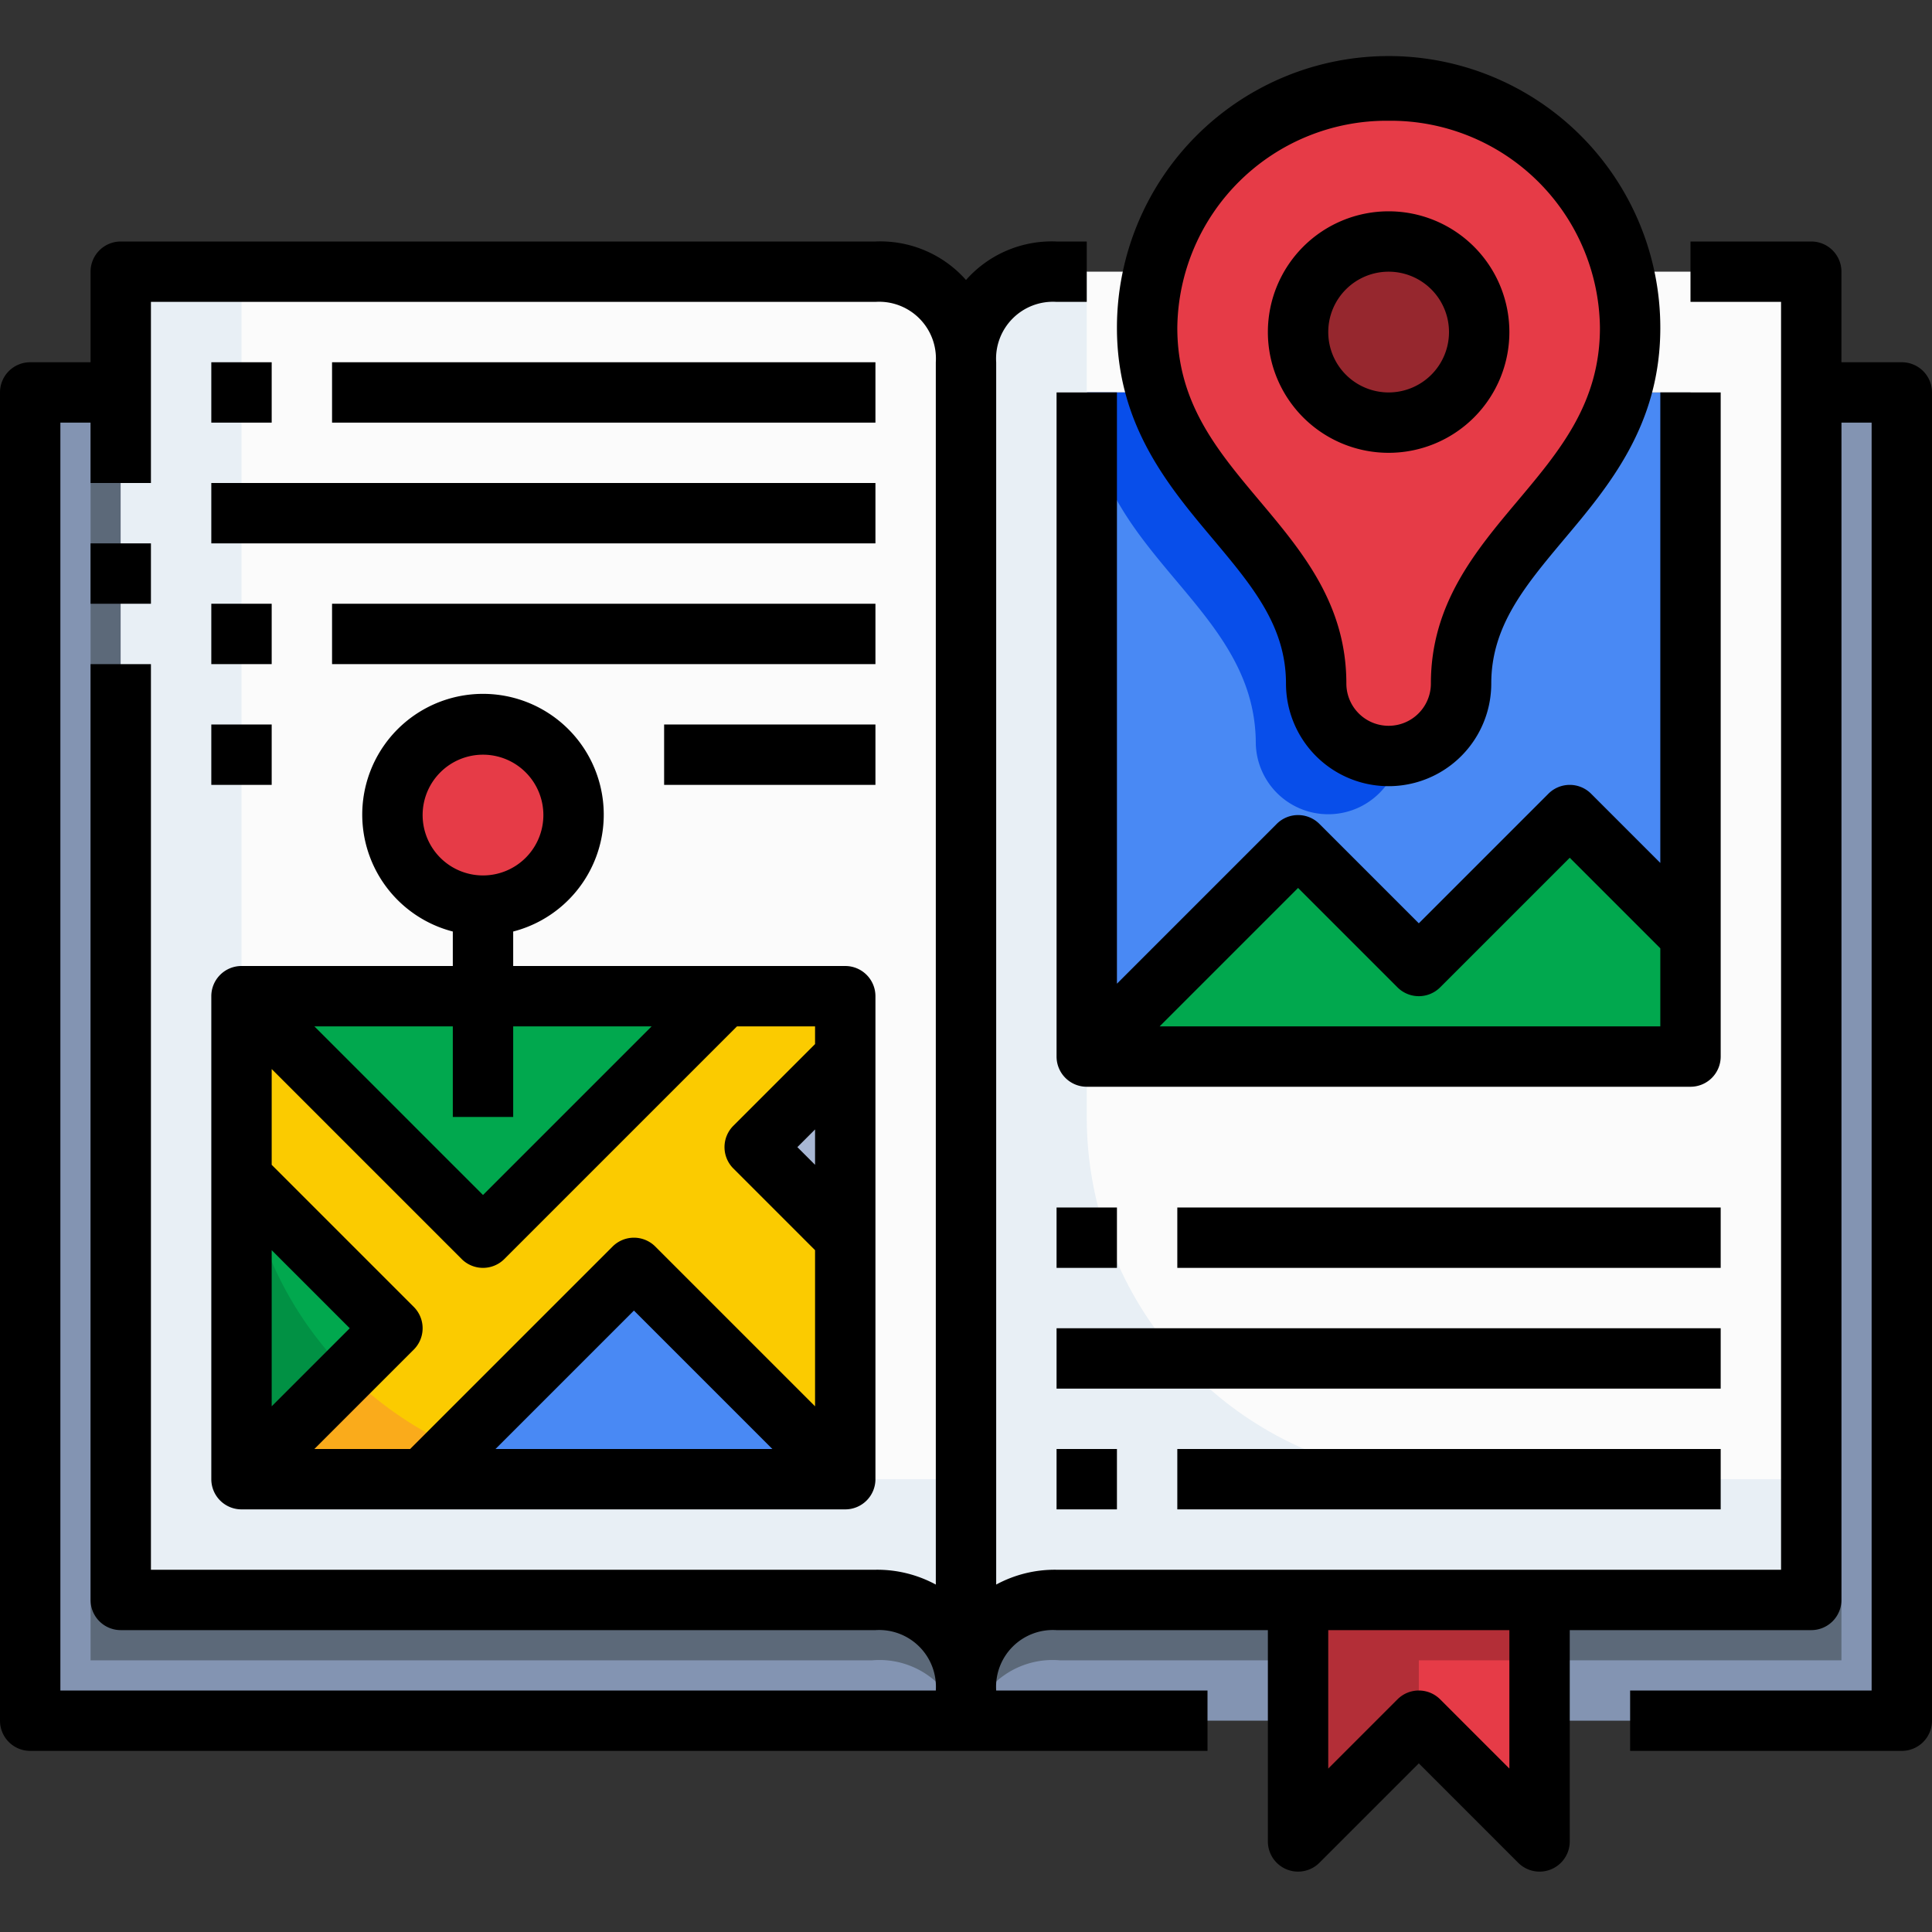 <svg xmlns="http://www.w3.org/2000/svg" id="_01-booking" data-name="01-booking" viewBox="0 0 64 64"><rect x="0" y="0" width="64" height="64" fill="#333333" stroke="none"/><path d="M43,57H1V13H4V53H29a2.938,2.938,0,0,1,3,3,2.938,2.938,0,0,1,3-3h8Z" style="fill:#8394b2"></path><path d="M63,13V57H51V53h9V13Z" style="fill:#8394b2"></path><path d="M51,57v4l-4-4-4,4V53h8Z" style="fill:#e63b47"></path><polygon points="56 31 56 35 36 35 43 28 47 32 52 27 56 31" style="fill:#01a84e"></polygon><path d="M56,13V31l-4-4-5,5-4-4-7,7V13h2.32c1.17,3.87,5.28,5.6,5.28,9.64a2.4,2.4,0,0,0,4.8,0c0-4.04,4.11-5.77,5.28-9.64Z" style="fill:#4989f4"></path><path d="M29,9H4V53H29a2.938,2.938,0,0,1,3,3V12A2.938,2.938,0,0,0,29,9ZM16,24a3.011,3.011,0,0,1,3,3,3,3,0,0,1-6,0,3.011,3.011,0,0,1,3-3ZM28,35V49H8V33H28Z" style="fill:#fbfbfb"></path><path d="M35,53a2.938,2.938,0,0,0-3,3V12a2.938,2.938,0,0,1,3-3h3.22A8.162,8.162,0,0,0,38,10.86,6.867,6.867,0,0,0,38.32,13H36V35H56V13H53.68A6.867,6.867,0,0,0,54,10.86,8.162,8.162,0,0,0,53.78,9H60V53H35Z" style="fill:#fbfbfb"></path><path d="M32,56a2.938,2.938,0,0,0-3-3H4V13H3V55H28.893a2.8,2.8,0,0,1,2.925,2H32Z" style="fill:#5c6979"></path><path d="M35,53a2.938,2.938,0,0,0-3,3v1h.182a2.8,2.8,0,0,1,2.925-2H43V53Z" style="fill:#5c6979"></path><path d="M61,55V13H60V53H51v2H61Z" style="fill:#5c6979"></path><circle cx="46" cy="11" r="3" style="fill:#96272e"></circle><path d="M38.22,9A8.044,8.044,0,0,1,53.78,9,8.162,8.162,0,0,1,54,10.86,6.867,6.867,0,0,1,53.68,13c-1.17,3.87-5.28,5.6-5.28,9.64a2.4,2.4,0,0,1-4.8,0c0-4.04-4.11-5.77-5.28-9.64A6.867,6.867,0,0,1,38,10.86,8.162,8.162,0,0,1,38.22,9ZM49,11a3,3,0,1,0-3,3A3,3,0,0,0,49,11Z" style="fill:#e63b47"></path><path d="M41.6,24.64a2.4,2.4,0,0,0,4.767.324A2.467,2.467,0,0,1,46,25a2.38,2.38,0,0,1-2.4-2.36c0-4.04-4.11-5.77-5.28-9.64H36.01a6.844,6.844,0,0,0,.31,2C37.49,18.87,41.6,20.6,41.6,24.64Z" style="fill:#084eea"></path><path d="M36,37V9H35a2.938,2.938,0,0,0-3,3V56a2.938,2.938,0,0,1,3-3H60V49H48A12,12,0,0,1,36,37Z" style="fill:#e8eff5"></path><polygon points="28 35 28 41 25 38 28 35" style="fill:#a8b7d4"></polygon><polygon points="13 44 8 49 8 39 13 44" style="fill:#01a84e"></polygon><polygon points="28 49 14 49 21 42 28 49" style="fill:#4989f4"></polygon><polygon points="28 33 28 35 25 38 28 41 28 49 21 42 14 49 8 49 13 44 8 39 8 33 16 41 24 33 28 33" style="fill:#fbcb00"></polygon><polygon points="16 41 8 33 16 33 24 33 16 41" style="fill:#01a84e"></polygon><path d="M20,49H8V9H4V53H29a2.938,2.938,0,0,1,3,3V49H20Z" style="fill:#e8eff5"></path><path d="M8.212,39.212,8,39V49l3.515-3.515A11.966,11.966,0,0,1,8.212,39.212Z" style="fill:#019144"></path><path d="M14,49h6a11.925,11.925,0,0,1-4.931-1.069Z" style="fill:#084eea"></path><path d="M8,37v2l.212.212A12.03,12.03,0,0,1,8,37Z" style="fill:#faab1b"></path><path d="M11.515,45.485,8,49h6l1.069-1.069A11.983,11.983,0,0,1,11.515,45.485Z" style="fill:#faab1b"></path><path d="M13.77,25A3,3,0,0,1,19,27a3,3,0,0,1-6,0A2.965,2.965,0,0,1,13.77,25Z" style="fill:#e63b47"></path><path d="M51,55V53H43v8l4-4V55Z" style="fill:#b32e37"></path><path d="M63,12H61V9a1,1,0,0,0-1-1H56v2h3V52H35a4.074,4.074,0,0,0-2,.491V12.006A1.885,1.885,0,0,1,35,10h1V8H35a3.792,3.792,0,0,0-3,1.275A3.792,3.792,0,0,0,29,8H4A1,1,0,0,0,3,9v3H1a1,1,0,0,0-1,1V57a1,1,0,0,0,1,1H40V56H33a1.882,1.882,0,0,1,2-2h7v7a1,1,0,0,0,1.707.707L47,58.414l3.293,3.293A1,1,0,0,0,52,61V54h8a1,1,0,0,0,1-1V14h1V56H54v2h9a1,1,0,0,0,1-1V13A1,1,0,0,0,63,12ZM2,14H3v2H5V10H29a1.882,1.882,0,0,1,2,2V52.491A4.074,4.074,0,0,0,29,52H5V22H3V53a1,1,0,0,0,1,1H29a1.882,1.882,0,0,1,2,2H2ZM50,58.586l-2.293-2.293a1,1,0,0,0-1.414,0L44,58.586V54h6Z"></path><rect x="3" y="18" width="2" height="2"></rect><path d="M42.6,22.643a3.4,3.4,0,0,0,6.8,0c0-1.9,1.114-3.227,2.4-4.763,1.5-1.782,3.2-3.8,3.2-7.023a9,9,0,0,0-18,0c0,3.22,1.7,5.241,3.2,7.023C41.486,19.416,42.6,20.741,42.6,22.643ZM46,4a6.937,6.937,0,0,1,7,6.857c0,2.492-1.325,4.068-2.728,5.737S47.4,20.012,47.4,22.643a1.4,1.4,0,0,1-2.8,0c0-2.631-1.46-4.369-2.872-6.049S39,13.349,39,10.857A6.937,6.937,0,0,1,46,4Z"></path><path d="M46,15a4,4,0,1,0-4-4A4,4,0,0,0,46,15Zm0-6a2,2,0,1,1-2,2A2,2,0,0,1,46,9Z"></path><path d="M35,13V35a1,1,0,0,0,1,1H56a1,1,0,0,0,1-1V13H55V28.586l-2.293-2.293a1,1,0,0,0-1.414,0L47,30.586l-3.293-3.293a1,1,0,0,0-1.414,0L37,32.586V13Zm8,16.414,3.293,3.293a1,1,0,0,0,1.414,0L52,28.414l3,3V34H38.414Z"></path><rect x="35" y="40" width="2" height="2"></rect><rect x="39" y="40" width="18" height="2"></rect><rect x="35" y="44" width="22" height="2"></rect><rect x="35" y="48" width="2" height="2"></rect><rect x="39" y="48" width="18" height="2"></rect><rect x="7" y="12" width="2" height="2"></rect><rect x="11" y="12" width="18" height="2"></rect><rect x="7" y="16" width="22" height="2"></rect><rect x="7" y="20" width="2" height="2"></rect><rect x="11" y="20" width="18" height="2"></rect><rect x="7" y="24" width="2" height="2"></rect><path d="M8,50H28a1,1,0,0,0,1-1V33a1,1,0,0,0-1-1H17V30.858a4,4,0,1,0-2,0V32H8a1,1,0,0,0-1,1V49A1,1,0,0,0,8,50Zm6-23a2,2,0,1,1,2,2A2,2,0,0,1,14,27Zm2.414,21L21,43.414,25.586,48ZM27,38.586,26.414,38,27,37.414Zm0-4-2.707,2.707a1,1,0,0,0,0,1.414L27,41.414v5.172l-5.293-5.293a1,1,0,0,0-1.414,0L13.586,48H10.414l3.293-3.293a1,1,0,0,0,0-1.414L9,38.586V35.414l6.293,6.293a1,1,0,0,0,1.414,0L24.414,34H27Zm-18,12V41.414L11.586,44ZM17,37V34h4.586L16,39.586,10.414,34H15v3Z"></path><rect x="22" y="24" width="7" height="2"></rect></svg>